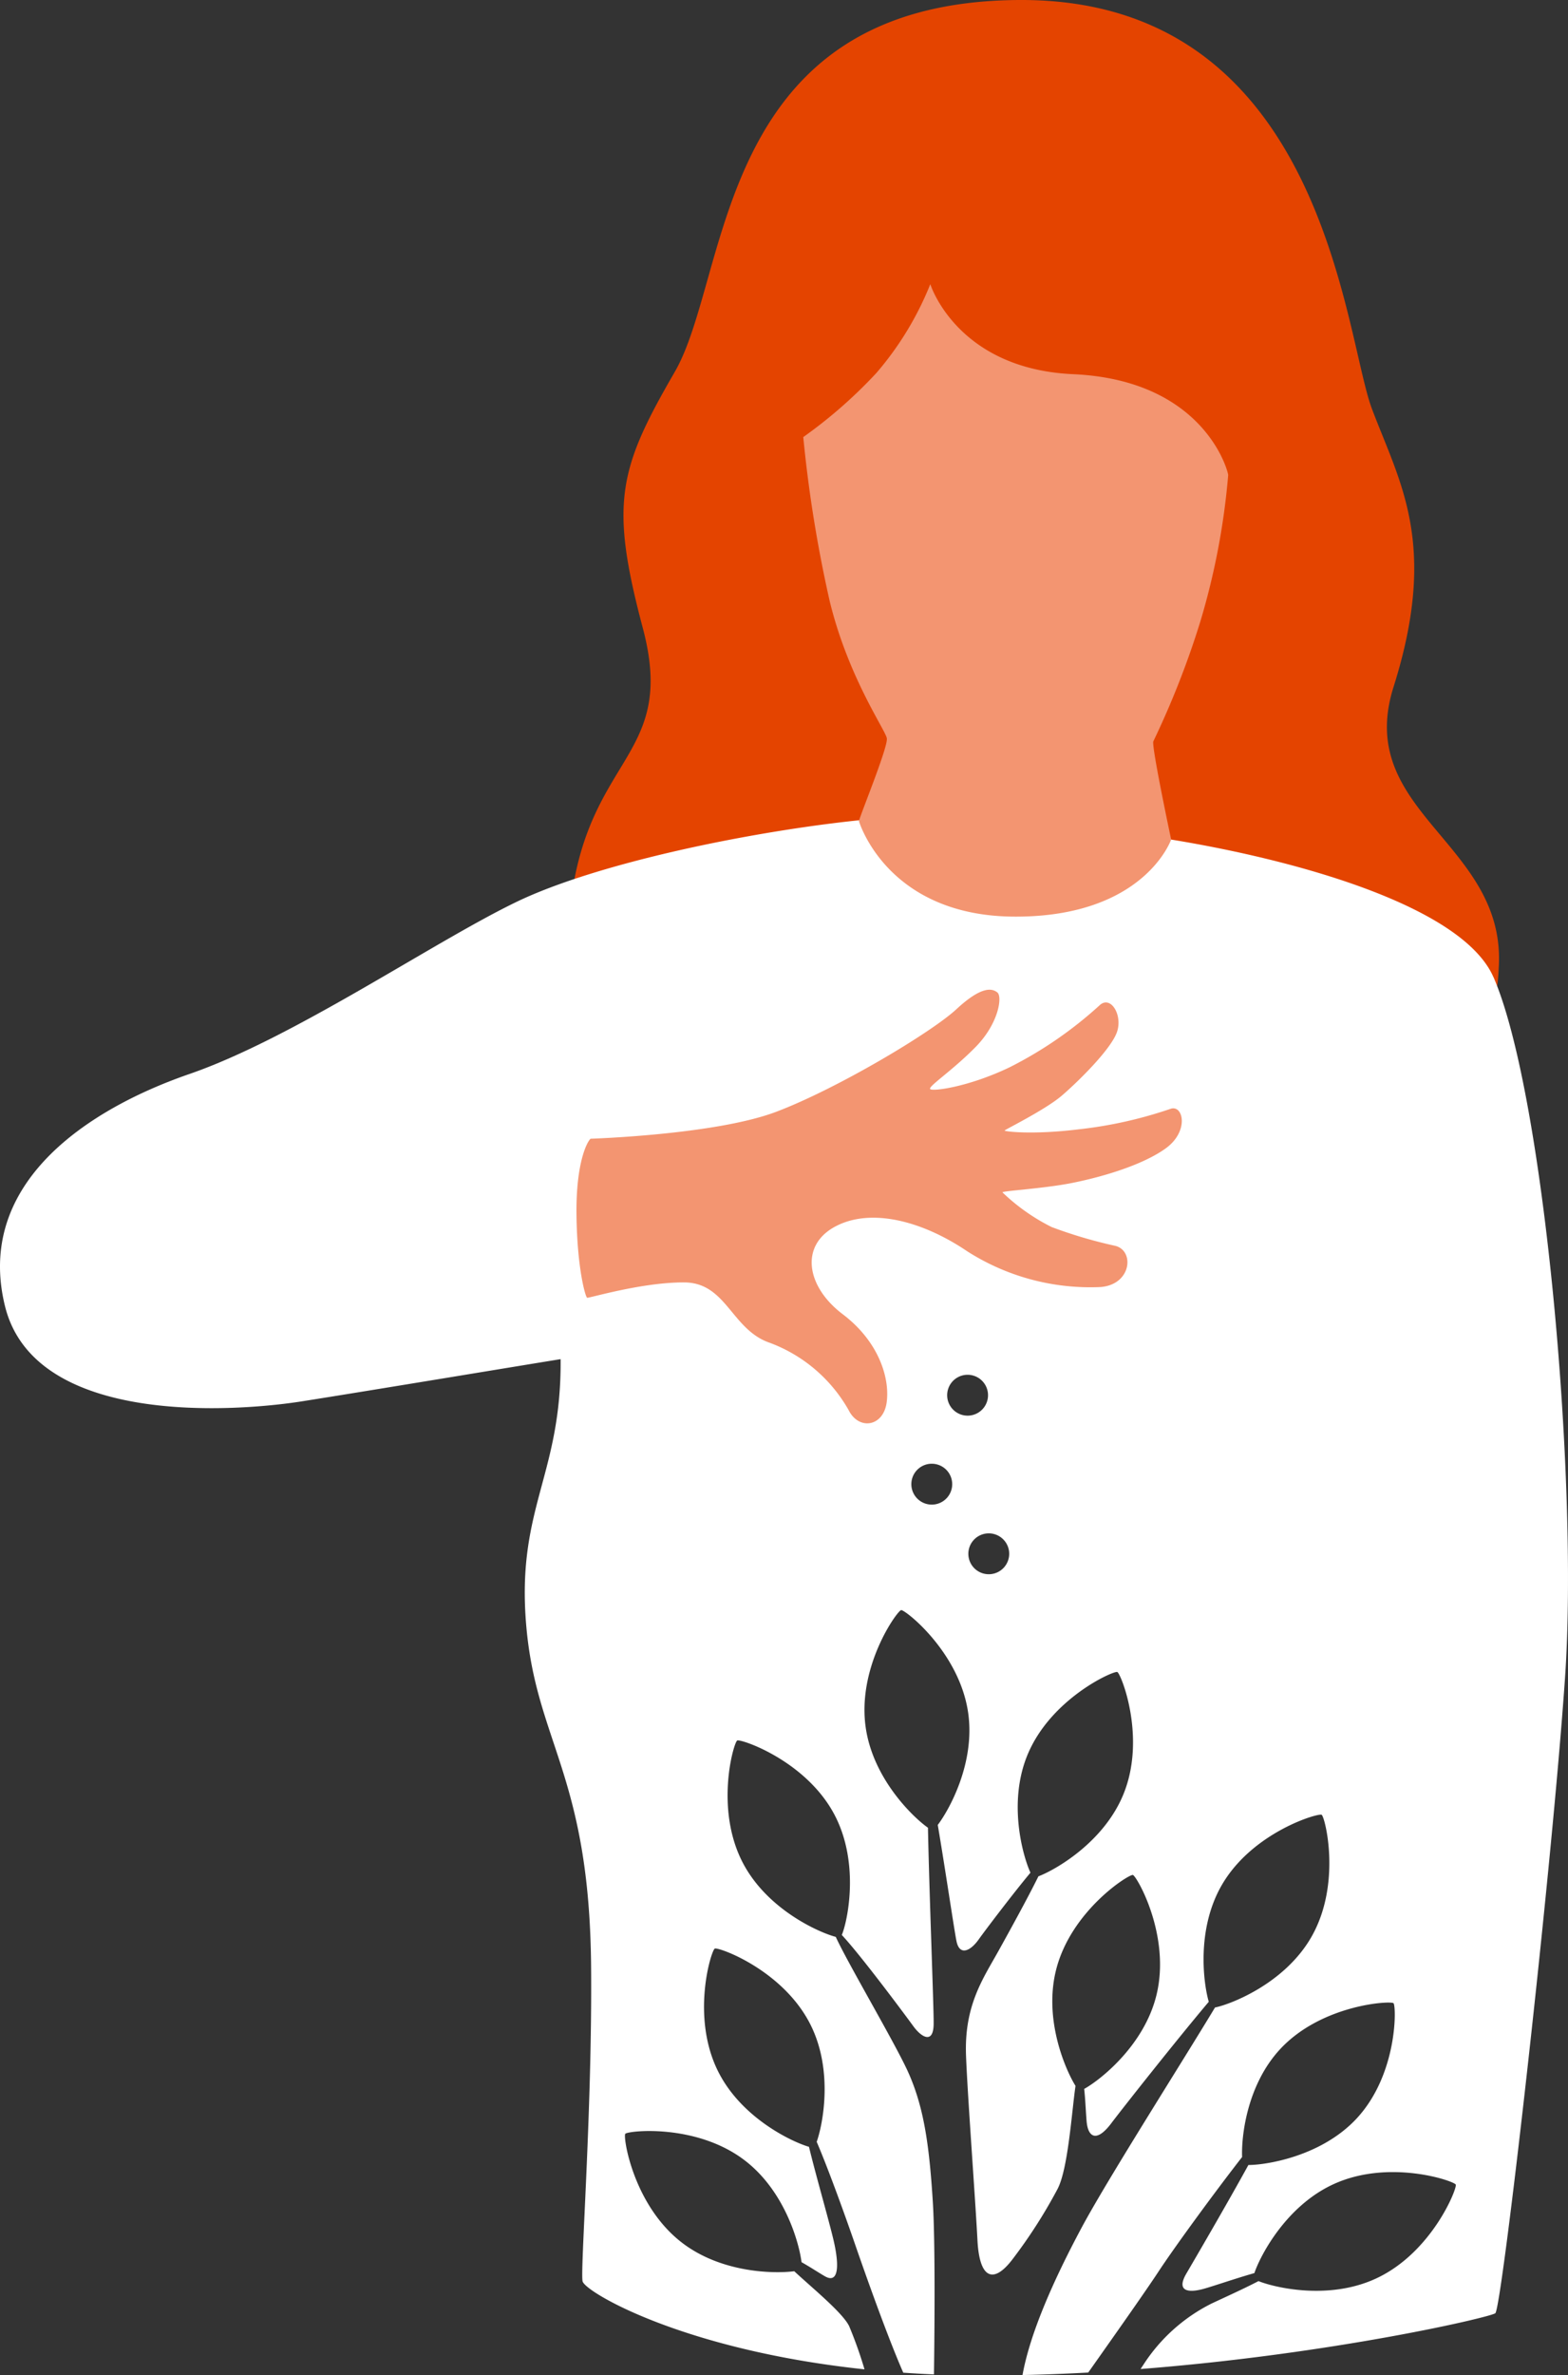 <?xml version="1.0" encoding="UTF-8"?>
<svg xmlns="http://www.w3.org/2000/svg" width="161.196" height="244" viewBox="0 0 161.196 244">
  <rect x="0" y="0" width="161.196" height="244" fill="#333333" stroke="none"/>
  <g id="Diakonie_FCiccolella_Spenden" transform="translate(0 0)">
    <path id="Pfad_121" data-name="Pfad 121" d="M112.9,91.366c2.211-13.832,10.622-14.02,7.213-26.85s-2.5-16.318,3.28-26.3S127.459.163,158.817,0s33.371,34.349,36.25,41.989,6.87,13.872,2.222,28.594c-4.085,12.937,11.649,16,10.815,28.868a17.225,17.225,0,0,1-1,5.263c-2.188,5.385-96.405.483-94.194-13.349" transform="translate(-54.031 0)" fill="#e44400"></path>
    <path id="Pfad_122" data-name="Pfad 122" d="M153.54,177.332c-3.042-7-18.91-11.737-32.334-14.018a214.364,214.364,0,0,0-22.941-2.57c-9.814-.51-34.18,3.551-45.149,8.831-8.5,4.091-22.912,13.984-33.618,17.68S-2.551,198.6.507,211.089s23.962,10.833,30.462,9.814,24.243-3.962,26.664-4.344c.1,11.95-4.564,15.311-3.537,27.335s6.5,15.37,6.67,35.024c.129,14.949-1.16,31.627-.865,32.406.447,1.179,10.5,7.054,28.973,9.011a42.971,42.971,0,0,0-1.579-4.438c-.675-1.392-3.863-3.979-5.644-5.64-1.988.262-7.447.212-11.543-2.934-5.007-3.845-6.074-10.861-5.828-11.182s7.3-1.1,12.3,2.743c4.127,3.17,5.577,8.492,5.821,10.444.87.485,1.821,1.116,2.414,1.454,1.192.68,1.531-.57.985-3.225-.37-1.8-1.873-6.919-2.634-10.081-1.665-.476-6.932-2.914-9.35-7.764-2.813-5.644-.7-12.415-.334-12.6s7.04,2.2,9.853,7.843c2.353,4.72,1.258,10.224.624,12.008,1.212,2.82,2.993,7.771,3.9,10.4,1.071,3.1,3.352,9.556,5,13.316,1.031.071,2.081.133,3.157.178.068-5.19.13-13.742-.12-17.739-.372-5.952-.944-9.851-2.6-13.458-1.4-3.037-6.133-11.036-7.377-13.751-1.633-.419-7.012-2.757-9.546-7.594-2.926-5.588-.943-12.392-.583-12.58s7.087,2.067,10.013,7.654c2.629,5.02,1.3,11.019.737,12.323,2.023,2.163,6.708,8.485,7.358,9.379.807,1.11,2.04,1.876,2.084-.189.031-1.473-.452-13.431-.584-20.206-1.464-1.018-5.637-4.975-6.4-10.3-.9-6.244,3.243-12,3.645-12.056s5.992,4.312,6.888,10.555c.736,5.136-1.932,9.938-3.126,11.513.767,4.507,1.725,11.02,1.932,11.973.321,1.484,1.413,1.009,2.278-.212.595-.839,3.459-4.623,5.319-6.856-.761-1.653-2.339-7.117-.324-12.053,2.381-5.831,8.876-8.714,9.253-8.561s3.011,6.722.631,12.552c-2.04,5-7.1,7.825-8.741,8.438-1.12,2.276-3.113,5.88-4.137,7.721-1.549,2.784-3.5,5.547-3.305,10.691.152,4.086.97,14.918,1.174,18.949s1.657,4.494,3.546,2.055a52.306,52.306,0,0,0,4.677-7.275c1.1-2.05,1.474-8,1.858-10.614-1-1.6-3.28-6.739-2.01-11.867,1.516-6.122,7.514-9.9,7.908-9.8s3.933,6.247,2.416,12.37c-1.3,5.247-5.888,8.769-7.422,9.608.12,1.049.17,2.4.249,3.324.14,1.651,1.027,2.214,2.542.2,1.095-1.456,6.758-8.621,10.016-12.474-.532-1.822-1.306-7.369,1.31-11.94,3.133-5.473,9.941-7.472,10.293-7.271s2.081,7.077-1.052,12.55c-2.761,4.824-8.374,6.948-9.909,7.246-3.411,5.668-11.089,17.707-13.73,22.649-2.874,5.376-5.279,10.795-6.059,15.111,2.273-.048,4.53-.137,6.757-.258,2.868-4.06,5.915-8.381,7.249-10.41,1.657-2.52,5.872-8.281,8.57-11.731-.088-1.976.436-7.353,3.927-11.1,4.264-4.572,11.337-4.973,11.635-4.7s.459,7.284-3.8,11.856c-3.654,3.918-9.367,4.772-11.116,4.765-2.168,3.949-5.649,9.908-6.372,11.141-1.091,1.859.214,2.014,1.782,1.578,1.025-.285,3.446-1.121,5.205-1.613.559-1.689,3.186-6.846,8.092-9.116,5.746-2.659,12.441-.346,12.61.023s-2.453,6.991-8.2,9.65c-4.848,2.243-10.372.947-12.081.265-1.394.73-3.4,1.64-4.8,2.293a17.838,17.838,0,0,0-7.062,6.347c-.084.122-.17.255-.258.391,19.782-1.546,35.925-5.315,36.466-5.729.682-.521,5.777-45.134,7.168-65.29s-2.121-59.929-7.351-71.966M95.887,231.5a2.1,2.1,0,1,1,2-2.195,2.1,2.1,0,0,1-2,2.195m1.488-11.139a2.1,2.1,0,1,1,2.195,2,2.1,2.1,0,0,1-2.195-2m4.372,18.291a2.1,2.1,0,1,1,2-2.195,2.1,2.1,0,0,1-2,2.195" transform="translate(0 -76.931)" fill="#fff"></path>
    <path id="Pfad_123" data-name="Pfad 123" d="M115.131,210.359s12.8-.4,19.051-2.754,15.964-8.145,18.561-10.551,3.665-2.15,4.206-1.726.14,3.183-2.207,5.582-4.838,4.021-4.706,4.331,3.962-.19,8.192-2.229a41.161,41.161,0,0,0,9.217-6.345c1.129-1.089,2.4.941,1.815,2.7s-3.938,5.062-5.651,6.54-5.881,3.516-5.91,3.61,2.822.462,7.587-.121a43.839,43.839,0,0,0,9.444-2.1c1.331-.5,1.992,2.295-.495,4.073s-6.768,2.975-9.659,3.545-7.071.8-7.1.953a20.545,20.545,0,0,0,5.053,3.563A47.448,47.448,0,0,0,169,221.346c2.074.422,1.793,3.978-1.418,4.248a23.5,23.5,0,0,1-13.739-3.679c-4.584-3.1-9.884-4.5-13.559-2.534s-2.958,6.185.764,9,4.873,6.576,4.524,9.078-2.868,2.87-3.909.778a15.532,15.532,0,0,0-8.091-6.908c-3.96-1.339-4.453-6.177-8.792-6.208s-9.831,1.639-10,1.575-1.028-2.981-1.094-8.512,1.159-7.608,1.45-7.822" transform="translate(-54.421 -93.376)" fill="#f39571"></path>
    <path id="Pfad_124" data-name="Pfad 124" d="M164.134,111.145s2.859,9.829,16.113,9.829,15.989-7.92,15.989-7.92-2.04-9.6-1.831-10.088a89.551,89.551,0,0,0,4.822-12.279A73.728,73.728,0,0,0,202.1,75.615c0-.346-2.409-9.758-15.932-10.367C174.185,64.709,171.476,56,171.476,56a32.36,32.36,0,0,1-5.545,9.127,48.711,48.711,0,0,1-7.514,6.582,135.468,135.468,0,0,0,2.7,16.781c1.893,7.861,5.747,13.307,5.89,14.163s-2.586,7.5-2.87,8.5" transform="translate(-75.838 -26.807)" fill="#f39571"></path>
  </g>
</svg>
